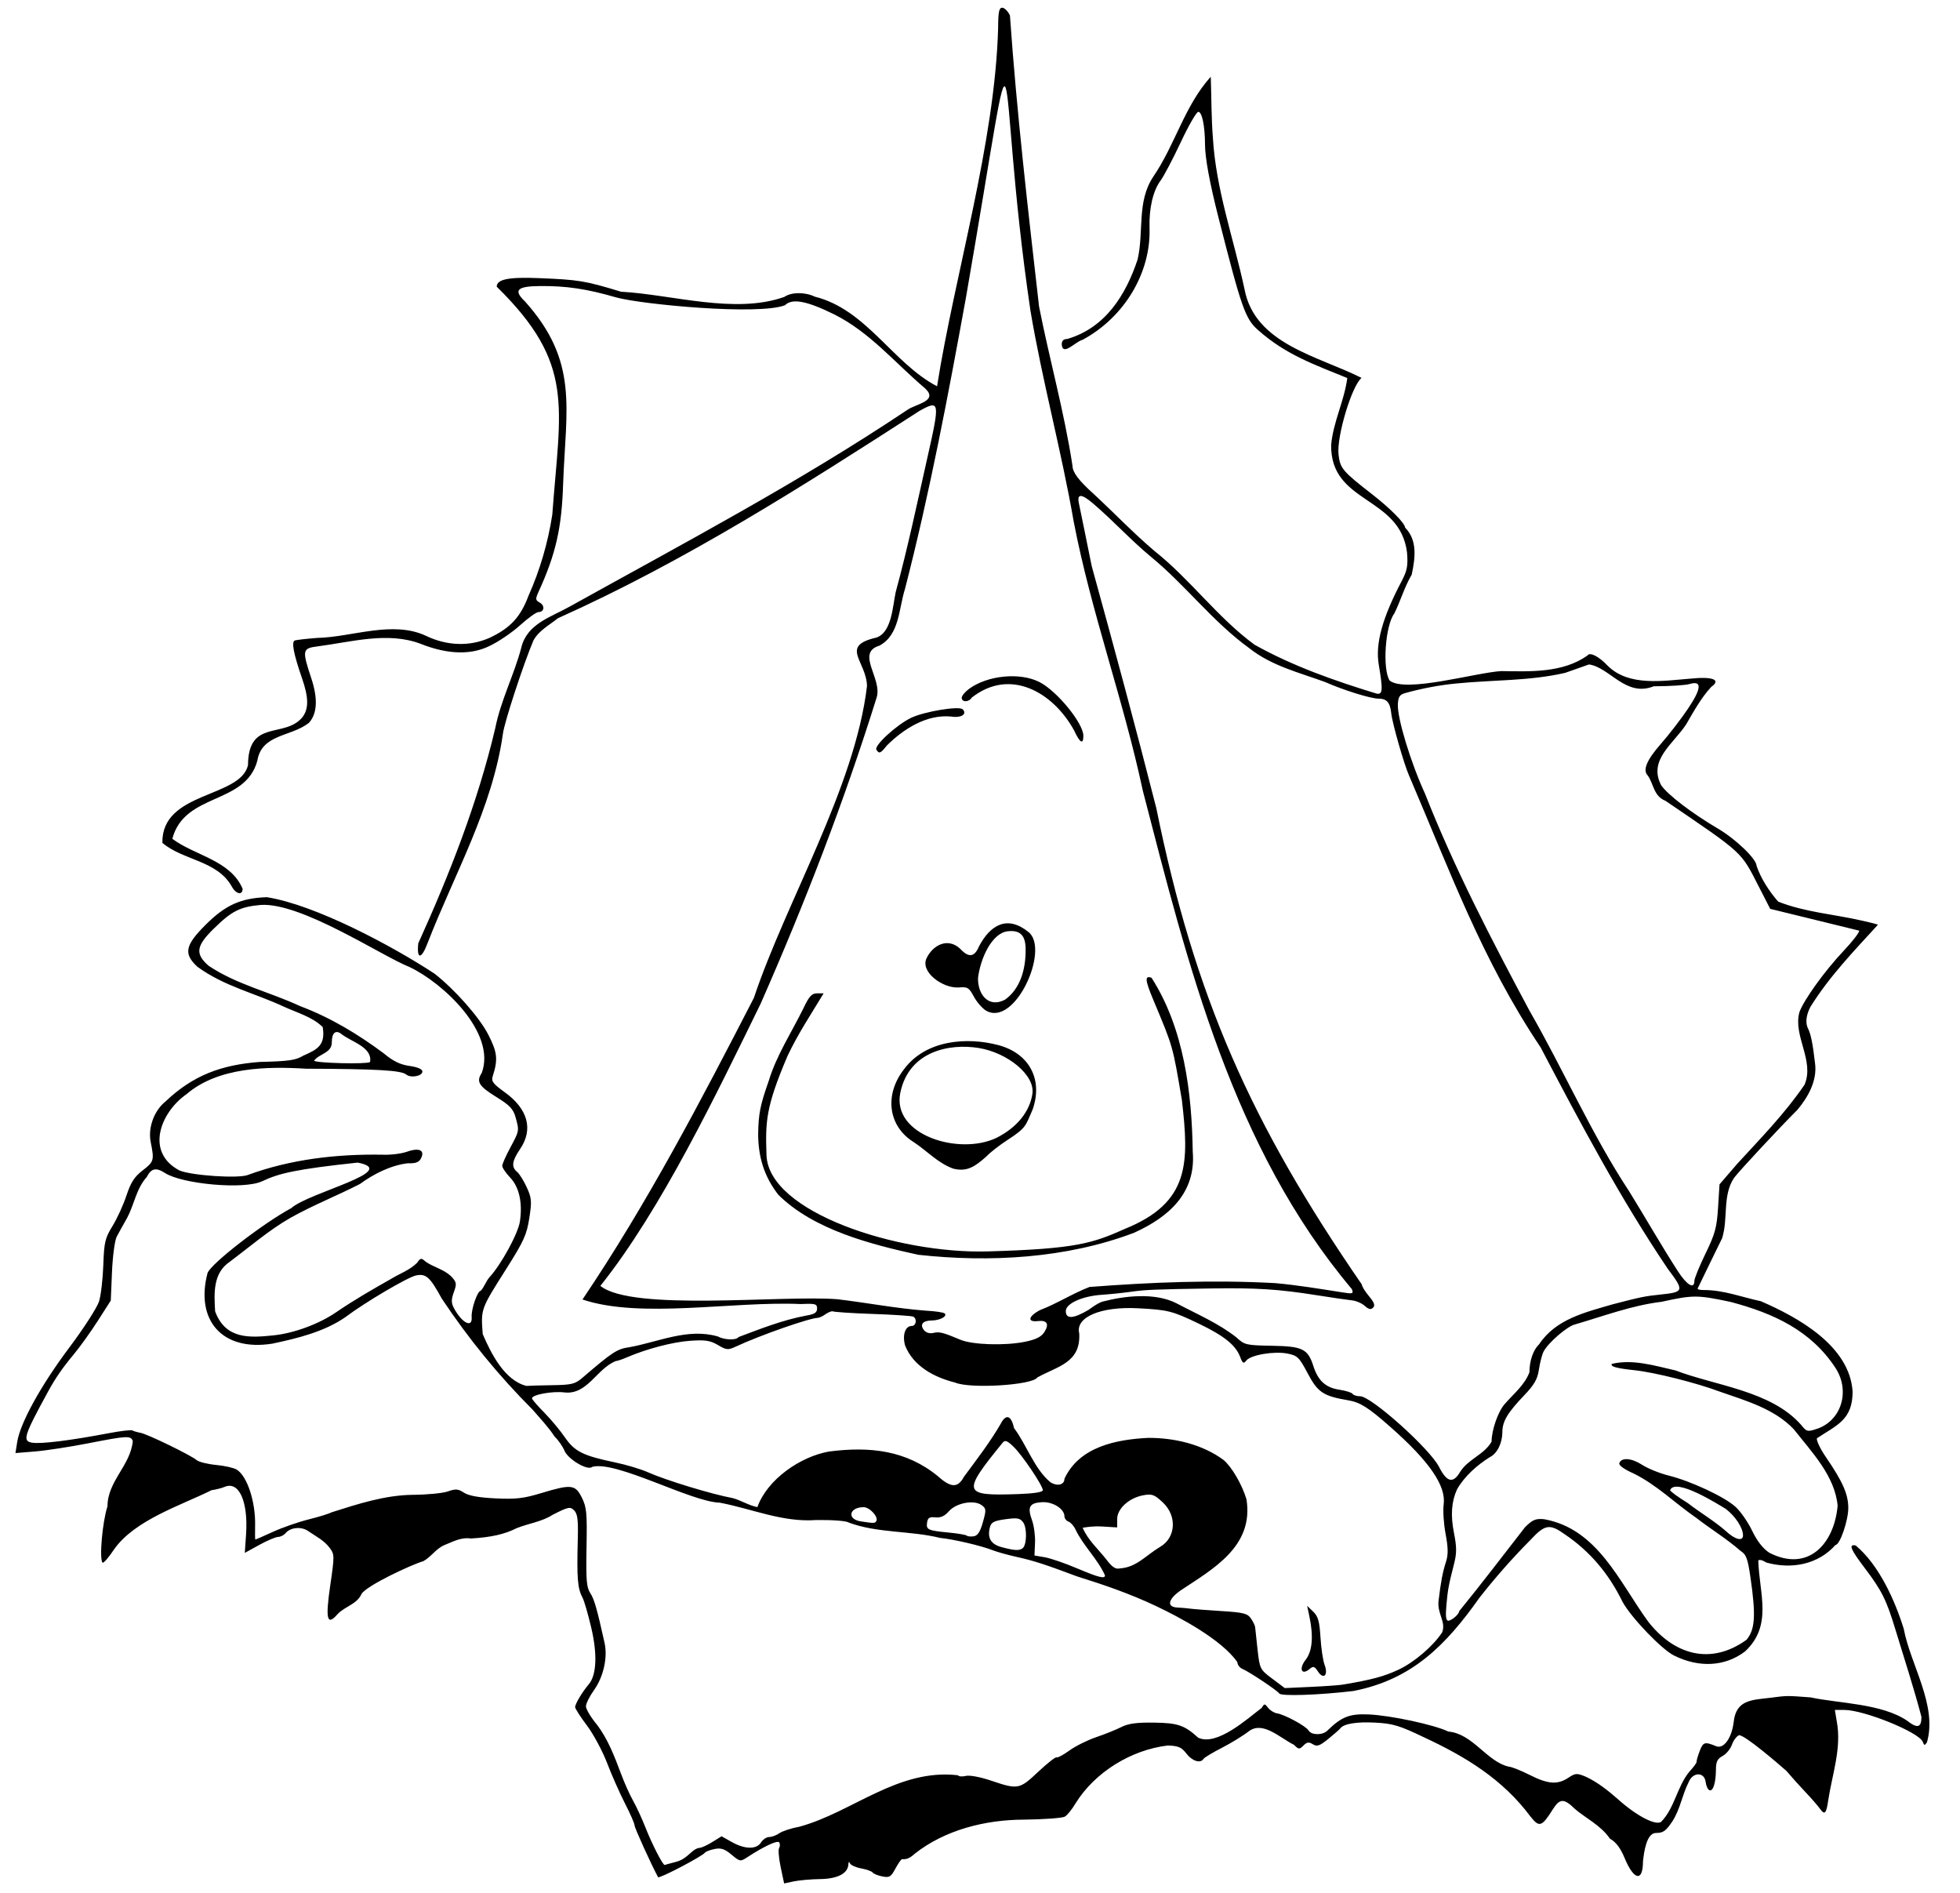 <?xml version="1.0" encoding="UTF-8" standalone="no"?>
<!-- Created with Inkscape (http://www.inkscape.org/) -->
<svg
   xmlns:dc="http://purl.org/dc/elements/1.1/"
   xmlns:cc="http://creativecommons.org/ns#"
   xmlns:rdf="http://www.w3.org/1999/02/22-rdf-syntax-ns#"
   xmlns:svg="http://www.w3.org/2000/svg"
   xmlns="http://www.w3.org/2000/svg"
   xmlns:sodipodi="http://sodipodi.sourceforge.net/DTD/sodipodi-0.dtd"
   xmlns:inkscape="http://www.inkscape.org/namespaces/inkscape"
   width="725"
   height="700"
   id="svg2969"
   sodipodi:version="0.32"
   inkscape:version="0.46"
   version="1.0"
   sodipodi:docname="1992.svg"
   inkscape:output_extension="org.inkscape.output.svg.inkscape"
   inkscape:export-filename="Y:\WebSite\lustrum\images\stories\logo\1992.png"
   inkscape:export-xdpi="25.430151"
   inkscape:export-ydpi="25.430151">
  <defs
     id="defs2971">
    <inkscape:perspective
       sodipodi:type="inkscape:persp3d"
       inkscape:vp_x="0 : 526.18109 : 1"
       inkscape:vp_y="0 : 1000 : 0"
       inkscape:vp_z="744.09448 : 526.18109 : 1"
       inkscape:persp3d-origin="372.04724 : 350.78739 : 1"
       id="perspective2977" />
    <inkscape:perspective
       id="perspective2986"
       inkscape:persp3d-origin="372.04724 : 350.78739 : 1"
       inkscape:vp_z="744.09448 : 526.18109 : 1"
       inkscape:vp_y="0 : 1000 : 0"
       inkscape:vp_x="0 : 526.18109 : 1"
       sodipodi:type="inkscape:persp3d" />
  </defs>
  <sodipodi:namedview
     id="base"
     pagecolor="#ffffff"
     bordercolor="#666666"
     borderopacity="1.0"
     gridtolerance="10000"
     guidetolerance="10"
     objecttolerance="10"
     inkscape:pageopacity="0.0"
     inkscape:pageshadow="2"
     inkscape:zoom="0.71285714"
     inkscape:cx="362.5"
     inkscape:cy="350"
     inkscape:document-units="px"
     inkscape:current-layer="layer1"
     showgrid="false"
     inkscape:window-width="1016"
     inkscape:window-height="704"
     inkscape:window-x="0"
     inkscape:window-y="0" />
  <g
     inkscape:label="Layer 1"
     inkscape:groupmode="layer"
     id="layer1"
     transform="translate(-13.332,-91.291)">
    <path
       style="fill:#000000"
       d="M 302.109,781.824 C 301.41,778.53 301.142,775.343 301.514,774.741 C 301.885,774.14 301.912,773.198 301.572,772.649 C 300.996,771.716 295.906,774.089 289.555,778.25 C 287.228,779.775 286.948,779.722 283.907,777.163 C 281.403,775.056 280.052,774.602 277.689,775.074 C 276.029,775.406 274.423,776.009 274.121,776.413 C 273.075,777.811 257.112,786.164 256.753,785.501 C 254.175,780.724 248.07,767.289 248.067,766.383 C 248.064,765.704 246.469,762.044 244.522,758.251 C 242.575,754.457 239.586,747.707 237.879,743.251 C 236.172,738.794 232.817,732.555 230.424,729.387 C 228.03,726.218 226.071,723.165 226.071,722.602 C 226.071,721.413 228.689,717.037 231.13,714.148 C 234.026,710.719 234.343,702.949 231.991,693.047 C 230.83,688.159 229.424,683.307 228.867,682.266 C 226.954,678.691 226.668,675.221 227.057,660.292 C 227.239,653.312 226.952,651.1 225.7,649.848 C 224.249,648.397 223.57,648.535 217.842,651.442 C 213.738,654.084 208.873,654.659 204.452,656.424 C 200.027,658.673 195.072,659.796 187.571,660.247 C 183.742,659.7 180.827,661.483 177.738,662.676 C 174.639,663.964 172.814,667.066 169.894,668.648 C 165.668,669.853 148.988,677.608 147.071,680.738 C 145.332,684.641 140.916,685.31 138.162,688.258 C 134.289,692.713 133.655,690.156 135.501,677.529 C 137.085,666.693 137.077,666.132 135.312,663.768 C 133.276,660.961 130.153,659.448 127.366,657.53 C 124.893,655.734 120.778,656.092 118.98,658.259 C 118.345,659.023 117.094,659.656 116.199,659.666 C 115.304,659.676 112.167,661.01 109.228,662.63 L 103.884,665.575 L 104.351,658.72 C 105.182,646.497 101.708,638.855 96.377,641.178 C 95.384,641.611 93.225,642.156 91.579,642.39 C 80.3,648 63.212,653.385 55.57,664.216 C 53.537,667.278 51.604,669.513 51.273,669.183 C 49.995,667.904 51.193,654.131 53.084,648.371 C 53.129,638.977 61.608,633.279 62.455,624.204 C 61.669,622.156 60.457,622.219 45.916,625.058 C 39.126,626.384 30.303,627.736 26.309,628.062 L 19.047,628.656 L 19.715,624.473 C 20.835,617.474 28.521,603.556 38.914,589.708 C 44.372,582.436 49.326,574.74 50.003,572.481 C 50.676,570.236 51.373,564.188 51.552,559.042 C 51.844,550.643 52.192,549.173 54.957,544.68 C 56.65,541.927 58.968,536.856 60.108,533.411 C 61.714,528.553 63.054,526.475 66.079,524.148 C 70.296,520.904 70.439,520.404 69.078,513.648 C 68.011,508.354 70.328,502.027 74.538,498.648 C 84.767,488.93 95.186,485.098 109.406,484.01 C 120.215,483.754 122.76,483.386 125.525,481.677 C 130.734,479.416 133.818,477.799 132.695,471.11 C 128.898,467.347 123.139,465.789 118.319,463.565 C 107.494,458.518 96.255,456.051 86.321,448.798 C 81.162,443.976 81.764,440.918 89.367,433.315 C 96.696,425.986 102.365,423.428 112.04,423.083 C 130.131,425.958 158.581,441.196 174.071,451.369 C 181.662,457.313 190.684,467.545 193.941,473.903 C 197.313,480.486 197.589,483.086 195.577,489.329 C 194.99,491.151 195.72,492.117 200.009,495.199 C 208.612,501.379 210.669,508.932 205.728,516.202 C 202.693,520.668 202.408,522.853 204.621,524.689 C 205.473,525.396 207.077,527.965 208.185,530.397 C 209.993,534.366 210.088,535.534 209.113,541.816 C 208.168,547.91 207.067,550.33 200.595,560.546 C 191.111,575.516 191.193,575.291 191.888,584.648 C 195.008,591.961 200.054,601.853 208.071,603.819 C 208.896,603.74 213.204,603.62 217.645,603.553 C 224.835,603.445 226.055,603.143 228.795,600.79 C 239.858,591.291 241.634,590.132 246.043,589.526 C 256.93,587.576 267.701,582.315 278.861,585.535 C 281.352,586.868 285.737,586.998 286.501,585.761 C 294.73,582.667 302.889,579.43 311.571,577.812 C 314.631,577.304 315.571,576.693 315.571,575.214 C 315.571,573.486 314.93,573.308 309.571,573.549 C 284.407,572.414 250.299,579.101 228.792,571.866 C 252.723,536.391 272.616,498.345 292.189,460.324 C 304.143,424.608 329.565,382.568 334.036,344.981 C 333.779,335.687 323.797,330.226 337.498,327.077 C 343.268,325.133 343.511,315.367 344.668,310.185 C 349.127,293.856 352.675,276.935 356.458,260.148 C 361.059,239.789 360.937,239.099 353.473,243.233 C 310.148,271.174 266.815,298.808 219.689,319.932 C 216.519,322.482 212.725,324.418 210.683,328.075 C 206.977,336.746 199.877,358.422 199.358,362.648 C 195.469,390.189 181.467,414.374 171.558,439.898 C 169.248,446.139 167.401,446.271 168.055,440.148 C 179.723,414.341 189.961,388.316 196.512,360.648 C 198.542,350.351 203.468,340.94 206.14,330.866 C 208.218,321.976 217.02,319.574 224.071,315.606 C 266.161,292.223 308.727,269.767 348.799,242.978 C 351.91,240.662 360.653,239.693 355.519,234.916 C 344.351,225.467 335.1,214.138 321.858,207.534 C 311.765,202.543 306.329,201.534 303.699,204.163 C 294.049,207.958 250.991,203.923 241.33,201.299 C 230.27,198.095 222.788,196.983 212.941,197.077 C 204.556,197.158 203.156,198.62 207.509,202.75 C 227.494,225.037 222.644,242.222 221.635,270.148 C 221.129,286.501 218.933,296.168 212.547,310.142 C 211.321,312.826 211.365,313.239 212.979,314.142 C 214.993,315.268 214.667,317.648 212.499,317.648 C 211.725,317.648 208.678,319.834 205.728,322.506 C 202.777,325.178 197.737,328.607 194.527,330.126 C 186.449,334.172 177.062,332.628 168.944,329.392 C 156.772,324.761 143.352,328.709 130.821,330.329 C 125.161,331.041 125.026,331.712 128.455,342.056 C 130.985,349.689 130.696,355.195 127.584,358.634 C 120.831,363.875 110.132,362.678 108.504,372.674 C 104.023,389.059 81.619,384.305 77.071,401.496 C 85.435,407.739 98.568,409.392 103.071,419.969 C 103.071,422.52 100.584,421.974 99.037,419.084 C 93.625,409.474 81.007,409.489 73.397,402.995 C 73.047,383.884 102.278,386.464 105.071,374.249 C 105.159,357.036 118.482,364.517 125.163,356.573 C 127.586,353.42 127.549,349.342 125.029,342.054 C 121.882,332.95 121.06,328.578 122.413,328.137 C 123.05,327.928 126.721,327.51 130.571,327.207 C 143.592,326.94 158.585,320.577 171.028,326.49 C 178.548,330.063 186.892,330.526 194.471,327.152 C 202.125,323.531 205.855,319.499 208.81,311.648 C 213.126,301.966 215.998,292.03 217.625,281.632 C 220.559,241.431 226.184,225.878 197.071,197.317 C 197.071,194.58 201.398,193.694 212.571,194.142 C 227.442,194.738 229.589,195.092 243.071,199.173 C 261.952,200.207 285.09,207.587 303.442,201.101 C 306.046,199.277 311.047,199.235 314.74,201.004 C 333.841,205.784 343.566,225.58 359.949,234.148 C 366.417,193.076 381.362,144.299 382.536,101.648 C 382.564,95.694 382.878,94.148 384.058,94.148 C 384.876,94.148 386.156,95.425 386.904,96.985 C 389.406,132.852 393.58,168.744 397.678,204.648 C 401.555,224.323 407.006,243.64 410.037,263.507 C 410.073,265.988 412.311,268.956 417.998,274.068 C 425.533,281.059 432.637,288.499 440.486,295.148 C 453.661,305.611 463.786,319.768 477.376,329.711 C 491.522,337.642 507.084,343.077 522.571,347.81 C 524.806,348.187 524.921,346.544 523.325,337.048 C 522.033,329.353 524.633,319.854 531.733,306.33 C 533.856,302.287 534.187,300.56 533.789,295.588 C 531.118,274.533 505.421,277.709 505.721,255.819 C 506.482,247.303 510.603,239.51 511.69,231.096 C 499.485,226.124 488.859,222.395 478.846,213.482 C 473.99,209.323 472.631,205.487 464.021,171.648 C 460.763,158.841 459.075,149.653 459.062,144.648 C 459.043,137.896 457.961,132.648 456.587,132.648 C 455.915,132.648 452.997,137.696 450.103,143.866 C 447.209,150.035 443.83,156.448 442.594,158.116 C 439.828,161.848 438.313,168.391 438.543,175.621 C 439.07,192.216 429.185,208.692 413.729,216.979 C 411.167,217.576 406.378,223.225 406.071,218.648 C 406.071,217.301 406.738,216.648 408.114,216.648 C 422.313,212.494 429.82,200.235 434.136,187.242 C 436.527,176.781 433.76,165.909 439.916,156.641 C 448.014,144.827 451.497,130.377 461.194,119.663 C 461.458,127.123 461.377,134.818 461.983,142.372 C 463.127,161.47 469.67,179.575 473.659,198.148 C 477.432,218.595 500.994,222.961 516.973,231.051 C 513.392,233.854 507.725,252.67 508.451,259.344 C 509.011,264.496 509.917,265.568 520.966,274.148 C 527.626,279.32 533.052,284.815 533.063,286.398 C 537.581,290.969 536.92,297.315 535.519,303.807 C 532.849,308.341 531.409,313.46 529.098,318.148 C 525.727,322.547 524.607,338.763 527.381,342.998 C 533.389,347.616 559.122,340.058 568.571,339.472 C 579.328,339.623 591.34,340.219 600.535,333.707 C 601.398,332.31 604.739,334.014 608.071,337.553 C 615.93,345.261 628.603,343.043 638.571,342.268 C 646.869,341.399 650.095,342.667 646.321,345.314 C 642.651,349.263 639.808,354.391 637.071,359.128 C 632.355,366.388 622.893,372.285 627.786,381.675 C 630.286,385.283 639.113,392.017 648.91,397.792 C 655.446,401.645 663.071,408.995 663.071,411.442 C 664.623,416.137 667.797,420.967 671.071,424.717 C 680.927,428.641 691.719,429.375 702.071,431.753 C 705.096,432.408 707.751,433.095 707.971,433.279 C 699.127,442.956 689.987,452.412 683.006,463.648 C 681.379,466.75 681.071,469.658 682.151,471.743 C 683.147,473.668 683.89,477.366 684.707,484.463 C 685.587,490.857 682.192,496.951 678.168,501.744 C 671.118,508.793 656.715,524.262 654.747,526.897 C 650.368,533.474 652.661,541.939 650.334,549.216 C 649.795,550.279 647.611,554.748 645.482,559.148 C 643.352,563.548 641.469,567.434 641.296,567.783 C 641.123,568.132 642.239,568.395 643.776,568.368 C 650.964,568.382 657.725,571.02 664.659,572.502 C 678.335,578.415 697.535,588.965 698.605,605.915 C 698.627,616.471 692.643,618.349 685.416,623.191 C 685.131,623.936 686.624,627.071 688.734,630.158 C 694.935,639.226 696.949,643.764 697.012,648.815 C 697.071,653.474 693.924,662.648 692.267,662.648 C 685.889,669.831 676.112,671.752 666.707,669.145 C 665.36,668.262 664.013,667.934 663.714,668.417 C 664.109,680.766 669.093,692.409 658.842,702.004 C 651.46,707.623 641.844,708.172 632.506,703.508 C 627.97,701.243 616.852,689.663 613.548,683.761 C 608.428,673.26 601.502,665.043 592.165,658.714 C 586.555,654.72 584.811,655.002 579.46,660.765 C 572.737,667.527 566.475,674.651 560.586,682.148 C 548.252,699.597 535.711,712.415 513.964,716.649 C 501.134,718.169 487.181,718.634 486.519,717.564 C 485.841,716.466 475.381,709.497 472.821,708.437 C 471.859,708.038 471.045,706.91 471.012,705.93 C 465.084,697.574 449.882,689.434 440.527,685.039 C 431.173,680.643 421.65,677.353 411.832,674.301 C 399.879,669.819 395.539,668.416 389.557,667.1 C 386.249,666.373 382.199,665.249 380.557,664.602 C 376.27,662.915 366.316,660.58 361.071,660.031 C 350.014,657.305 337.973,658.332 327.259,654.355 C 326.5,653.744 321.462,653.35 315.296,653.419 C 302.863,654.365 291.456,649.247 279.571,647.002 C 268.952,646.736 241.135,631.254 232.344,633.775 C 230.812,635.307 223.459,630.999 222.131,627.791 C 221.46,626.171 219.822,623.823 218.491,622.572 C 216.121,618.944 213.19,615.925 210.341,612.599 C 197.884,600.155 186.561,586.295 176.758,571.551 C 172.367,563.534 170.921,562.228 167.249,562.962 C 164.206,563.571 148.312,572.939 141.178,578.328 C 133.331,583.807 123.354,586.221 114.076,588.19 C 95.347,591.166 85.52,579.385 90.109,562.05 C 91.442,558.544 110.41,543.853 121.071,538.069 C 127.634,532.241 161.837,524.35 145.638,521.238 C 122.739,523.685 116.46,525.214 110.346,528.117 C 103.523,531.356 80.612,529.134 74.357,525.082 C 71.05,522.941 69.289,523.326 67.618,526.558 C 63.733,530.881 63.027,536.636 60.378,541.648 C 58.959,544.123 57.213,547.273 56.499,548.648 C 55.785,550.023 55.001,555.897 54.756,561.701 L 54.31,572.255 L 49.545,579.701 C 46.924,583.797 42.908,589.398 40.62,592.148 C 36.329,597.305 33.818,600.954 30.984,606.148 C 22.101,622.428 21.537,624.29 25.321,624.829 C 28.783,625.322 39.288,624.012 53.54,621.311 C 57.923,620.48 61.859,620.017 62.287,620.281 C 62.714,620.545 64.078,620.947 65.318,621.174 C 67.904,621.647 83.822,629.38 86.075,631.258 C 86.901,631.947 90.151,632.755 93.297,633.054 C 96.442,633.352 99.862,634.125 100.896,634.771 C 104.797,637.207 107.918,646.759 107.695,655.578 C 107.624,658.367 107.669,660.648 107.794,660.648 C 107.919,660.648 110.845,659.359 114.296,657.785 C 117.748,656.21 123.675,654.147 127.469,653.201 C 131.263,652.255 135.088,651.072 135.969,650.572 C 145.826,647.444 155.586,644.259 165.822,644.102 C 171.184,644.076 177.109,643.511 178.988,642.846 C 181.877,641.822 182.797,641.893 184.951,643.305 C 186.684,644.44 190.397,645.114 196.573,645.413 C 204.137,645.78 206.973,645.453 213.61,643.447 C 224.667,640.104 226.135,640.271 228.564,645.148 C 230.322,648.678 230.524,650.836 230.285,663.529 C 230.058,675.544 230.286,678.327 231.669,680.437 C 233.15,682.697 234.114,686.057 236.971,698.912 C 238.159,704.256 236.539,711.457 233.058,716.311 C 231.415,718.601 230.071,721.31 230.071,722.33 C 230.071,723.35 231.877,726.369 234.083,729.039 C 238.188,734.375 240.639,740.859 243.005,747.148 C 244.215,750.448 246.225,754.948 247.473,757.148 C 248.721,759.348 250.8,763.848 252.095,767.148 C 254.527,773.348 258.612,781.275 259.224,780.98 C 259.415,780.887 260.906,780.476 262.538,780.067 C 265.357,779.359 266.304,778.795 269.535,775.898 C 270.301,775.21 271.47,774.648 272.132,774.648 C 272.794,774.648 274.89,773.687 276.79,772.513 L 280.245,770.377 L 284.045,772.513 C 288.883,775.232 293.192,775.286 294.839,772.648 C 295.526,771.548 296.884,770.648 297.857,770.648 C 298.83,770.648 300.538,770.009 301.652,769.229 C 302.766,768.448 306.084,767.373 309.024,766.838 C 328.626,761.511 345.422,745.236 367.671,747.809 C 367.959,748.274 369.271,748.385 370.587,748.055 C 371.963,747.709 375.866,748.428 379.775,749.748 C 389.92,753.171 390.386,753.086 397.327,746.563 C 400.71,743.383 403.781,740.968 404.15,741.196 C 404.519,741.425 406.658,740.281 408.903,738.655 C 411.148,737.029 415.591,734.815 418.778,733.735 C 421.964,732.655 426.146,730.973 428.071,729.998 C 430.692,728.67 433.743,728.254 440.214,728.343 C 449.003,728.462 451.441,729.293 456.516,733.896 C 463.411,737.276 475.054,726.636 480.021,722.898 C 481.015,721.239 481.14,721.238 482.419,722.881 C 483.16,723.834 484.629,724.745 485.682,724.906 C 488.519,725.339 496.45,729.645 497.371,731.252 C 498.374,733.003 502.496,733.068 504.25,731.362 C 509.592,726.162 512.485,725.02 519.571,725.315 C 527.678,725.653 543.981,729.153 549.071,731.648 C 558.162,732.429 563.278,742.819 571.508,744.648 C 572.399,744.648 575.803,745.998 579.071,747.648 C 585.952,751.121 589.432,751.386 593.442,748.743 C 596.093,746.994 596.588,746.965 599.942,748.361 C 604.294,750.385 608.174,753.48 611.786,756.648 C 618.55,762.732 625.591,766.444 627.757,765.068 C 632.833,759.854 633.6,752.154 638.207,746.503 C 639.754,744.847 640.967,743.19 640.902,742.82 C 640.838,742.45 641.357,740.648 642.055,738.814 C 643.315,735.509 643.94,735.327 648.107,737.059 C 650.884,738.213 653.864,734.158 654.607,728.212 C 655.46,719.675 661.607,719.985 668.571,719.11 C 674.309,718.344 674.384,718.343 683.071,719.014 C 693.587,721.265 709.362,721.251 718.799,727.648 C 722.578,730.621 724.071,730.213 724.071,726.207 C 721.28,715.654 717.797,704.875 714.512,694.148 C 711.137,682.982 709.43,679.548 703.092,671.175 C 697.776,664.151 697.032,662.3 699.738,662.825 C 708.41,670.04 714.298,683.235 717.521,693.648 C 720.005,706.928 730.042,721.94 726.11,735.62 C 725.308,736.888 725.091,736.862 724.542,735.431 C 723.192,731.914 702.838,723.648 695.529,723.648 L 692.048,723.648 L 692.751,727.898 C 694.606,737.811 691.056,747.427 689.586,757.09 C 688.875,762.054 688.268,762.653 686.491,760.146 C 685.712,759.047 683.362,756.348 681.269,754.148 C 679.175,751.948 675.954,748.364 674.109,746.183 C 670.956,743.398 658.621,732.805 656.591,733.002 C 655.703,733.343 654.526,734.913 653.976,736.491 C 653.426,738.07 651.872,739.952 650.524,740.673 C 648.627,741.689 648.068,742.797 648.058,745.567 C 648.039,750.495 647.036,753.802 645.694,753.362 C 645.077,753.159 644.429,751.791 644.255,750.321 C 643.802,746.492 639.464,746.545 637.942,750.398 C 635.555,755.125 634.89,760.139 632.075,764.648 C 629.551,768.449 628.58,769.148 625.829,769.148 C 622.384,769.205 621.442,776.152 621.071,779.625 C 621.071,787.335 617.726,786.751 614.281,778.44 C 612.724,774.684 611.08,772.518 608.813,771.235 C 605.539,766.34 599.413,763.376 595.942,760.303 C 591.821,756.28 590.313,756.305 587.702,760.442 C 583.618,766.911 582.716,767.197 579.443,763.063 C 569.148,749.26 555.472,740.933 540.071,733.778 C 530.964,729.413 528.577,728.692 522.071,728.344 C 515.115,727.972 510.347,728.76 509.092,730.49 C 508.806,730.884 506.823,732.621 504.686,734.351 C 501.448,736.971 500.492,737.303 498.952,736.341 C 497.484,735.424 496.77,735.521 495.48,736.81 C 493.983,738.308 493.713,738.289 491.99,736.566 C 486.639,733.896 480.56,727.727 475.368,731.464 C 473.28,733.105 468.757,735.89 465.316,737.652 C 461.876,739.414 458.812,741.259 458.507,741.752 C 457.404,743.536 454.323,742.586 452.192,739.805 C 450.388,737.451 449.204,736.936 445.293,736.804 C 431.78,738.403 418.391,746.623 411.205,758.148 C 409.918,760.348 408.124,762.58 407.218,763.107 C 406.312,763.635 399.455,764.137 391.979,764.224 C 377.893,764.267 362.907,767.953 351.633,776.872 C 349.887,778.471 348.662,778.991 347.014,778.831 C 346.708,778.801 345.604,780.36 344.561,782.297 C 342.879,785.421 342.329,785.749 339.668,785.217 C 338.02,784.888 336.423,784.239 336.121,783.777 C 335.819,783.315 333.917,782.632 331.894,782.26 C 329.872,781.889 327.995,781.036 327.723,780.366 C 327.418,779.614 327.199,779.758 327.15,780.743 C 326.983,784.115 323.177,786.111 316.735,786.202 C 313.345,786.251 308.953,786.633 306.976,787.051 L 303.38,787.813 L 302.109,781.824 z M 510.071,714.282 C 520.775,712.476 525.293,711.265 530.616,708.774 C 536.44,706.048 543.439,700.069 546.789,694.957 C 548.266,691.055 544.967,688.18 545.432,683.415 C 546.323,676.072 546.971,672.686 548.238,668.738 C 549.054,666.196 549.008,663.612 548.058,658.577 C 547.357,654.864 547.035,649.954 547.342,647.665 C 548.275,640.713 542.004,631.63 527.425,618.811 C 519.403,611.757 516.422,609.883 512.054,609.145 C 502.842,607.589 500.772,606.221 497.092,599.258 C 493.912,593.243 493.265,592.605 489.592,591.867 C 484.704,590.885 476.023,592.342 474.353,594.425 C 473.306,595.73 472.981,595.537 472.039,593.046 C 470.408,588.728 466.081,585.265 456.693,580.763 C 446.925,576.079 445.405,575.695 434.292,575.109 C 420.486,574.38 411.04,578.402 412.538,584.371 C 413.155,595.359 404.454,596.531 397.038,600.703 C 395.272,603.56 372.087,604.98 366.571,602.569 C 358.813,600.603 351.173,596.541 348.122,588.869 C 347.043,584.962 348.184,581.648 350.607,581.648 C 352.189,581.648 352.628,579.11 351.199,578.227 C 350.719,577.93 343.956,577.472 336.17,577.209 C 328.384,576.946 321.628,576.492 321.156,576.2 C 319.208,576.509 318.02,578.204 315.917,578.648 C 312.911,578.648 294.609,585.048 285.46,589.299 C 282.621,590.618 282.046,590.565 278.891,588.704 C 276.043,587.024 274.235,586.746 268.652,587.129 C 262.234,587.569 252.553,590.098 245.287,593.231 C 243.481,594.011 241.569,594.648 241.037,594.648 C 233.955,597.59 230.626,607.118 222.179,606.243 C 217.824,605.652 210.03,607.069 210.117,608.436 C 210.142,608.828 212.166,611.173 214.615,613.648 C 217.063,616.123 220.517,620.262 222.289,622.846 C 225.891,628.097 228.991,629.639 240.964,632.138 C 245.03,632.986 250.43,634.607 252.964,635.74 C 259.582,638.699 276.504,643.859 284.375,645.317 C 287.548,646.172 290.255,648.022 293.487,648.648 C 297.174,638.312 309.524,629.885 320.071,628.075 C 335.099,626.161 348.526,627.599 360.324,637.265 C 365.077,641.549 367.654,641.602 369.868,637.462 C 374.613,631.024 379.457,624.79 383.494,617.827 C 385.43,614.049 387.396,614.685 388.42,619.42 C 393.056,625.545 395.816,634.338 401.81,639.396 C 404.382,641.081 407.071,640.445 407.071,638.153 C 412.609,626.256 426.288,623.646 437.995,623.038 C 447.592,622.992 457.99,625.36 465.9,631.189 C 468.964,633.767 472.741,640.233 474.397,645.736 C 477.229,663.218 461.917,671.555 450.123,679.398 C 445.372,682.684 444.78,685.588 448.821,685.776 C 450.334,685.846 452.471,686.034 453.571,686.194 C 454.671,686.354 459.846,686.753 465.071,687.081 C 473.294,687.597 474.771,687.967 476.055,689.831 C 476.871,691.015 477.571,692.471 477.61,693.066 C 477.649,693.661 478.052,697.41 478.505,701.397 C 479.315,708.515 479.414,708.709 483.951,712.107 L 488.571,715.568 L 498.071,715.136 C 503.296,714.899 508.696,714.514 510.071,714.282 z M 500.862,709.459 C 499.534,707.46 499.137,707.349 497.666,708.569 C 494.744,710.994 493.709,708.379 496.291,705.096 C 498.757,701.96 499.237,696.485 497.688,689.148 L 496.844,685.148 L 499.084,687.302 C 500.897,689.045 501.41,690.86 501.772,696.802 C 502.018,700.842 502.701,705.41 503.29,706.954 C 504.743,710.764 502.954,712.61 500.862,709.459 z M 659.368,697.707 C 662.527,693.953 662.866,688.744 660.854,674.83 C 659.808,667.599 659.278,666.181 657.104,664.796 C 651.982,660.296 646.131,656.782 640.724,652.584 C 632.883,647.178 626.068,640.327 617.45,636.137 C 614.116,634.662 612.061,633.173 612.311,632.414 C 613.044,630.188 616.816,630.452 620.752,633.004 C 622.853,634.366 627.28,636.157 630.591,636.984 C 638.866,639.052 651.233,644.837 655.31,648.547 C 657.17,650.239 659.934,654.222 661.451,657.396 C 663.253,661.166 665.449,663.981 667.781,665.51 C 681.993,672.819 691.774,662.49 693.071,648.124 C 692.044,637.048 683.401,628.181 676.821,619.818 C 669.659,612.277 659.159,609.314 649.571,605.967 C 641.079,602.757 625.491,598.833 618.071,598.037 C 611.18,597.298 608.936,596.676 609.555,595.675 C 617.271,593.811 625.505,596.379 633.071,598.093 C 647.893,603.773 668.361,605.559 679.531,618.2 C 681.582,620.771 681.909,620.857 685.357,619.719 C 694.371,616.744 697.787,605.921 692.408,597.378 C 683.259,583.271 669.25,576.948 653.537,572.776 C 641.156,570.15 639.664,570.146 627.973,572.709 C 616.894,574.046 606.59,577.981 595.967,581.069 C 593.163,581.655 585.946,587.881 584.286,591.148 C 583.726,592.248 582.96,595.209 582.582,597.729 C 582.042,601.333 580.892,603.36 577.195,607.229 C 570.957,613.757 569.074,616.911 569.057,620.863 C 569.038,624.99 567.15,628.8 564.459,630.142 C 559.668,633.112 555.023,637.271 552.294,642.059 C 550.213,646.626 549.855,651.651 551.147,658.153 C 552.175,663.321 552.193,665.655 551.239,669.41 C 549.133,677.693 548.884,679.027 548.352,684.898 C 547.983,688.972 548.178,690.648 549.023,690.648 C 550.286,690.648 553.071,688.235 553.071,687.141 C 561.4,676.934 569.357,666.45 577.411,656.108 C 580.211,653.308 581.35,652.824 584.456,653.113 C 604.217,656.592 612.296,676.265 622.946,690.936 C 632.436,703.116 645.97,707.362 659.368,697.707 z M 422.068,673.898 C 419.212,667.599 414.137,663.132 411.129,656.872 C 410.564,655.621 409.42,654.335 408.586,654.015 C 407.753,653.696 407.071,652.825 407.071,652.08 C 407.071,649.283 402.795,646.583 398.744,646.822 C 394.103,647.096 393.285,648.591 395.078,653.524 C 395.802,655.517 396.301,659.261 396.186,661.844 L 395.978,666.54 L 399.774,667.184 C 401.863,667.539 407.171,669.356 411.571,671.222 C 419.651,674.649 422.075,675.267 422.068,673.898 z M 442.686,663.196 C 448.099,659.955 448.923,652.01 443.412,646.869 C 440.32,643.985 439.456,643.671 436.234,644.263 C 430.95,645.235 426.571,649.219 426.571,653.057 L 426.571,656.148 L 420.96,655.815 C 417.625,655.616 414.859,656.088 413.817,656.291 C 415.742,660.851 419.536,664.123 422.541,667.98 C 424.687,670.822 425.968,671.684 427.503,671.318 C 433.761,670.922 436.991,666.606 442.686,663.196 z M 391.571,663.883 C 393.154,662.72 393.303,656.335 391.795,654.28 C 390.629,652.69 389.654,652.518 385.244,653.124 C 380.943,653.716 379.963,654.234 379.476,656.17 C 378.49,660.1 379.871,662.394 383.86,663.454 C 388.566,664.706 390.319,664.803 391.571,663.883 z M 658.071,659.098 C 658.071,656.336 655.272,652.038 651.697,649.312 C 648.71,647.5 633.029,637.613 631.107,642.367 C 631.127,642.796 634.052,644.941 637.607,647.133 C 642.136,650.633 647.272,653.633 651.617,657.412 C 655.053,660.659 658.071,661.448 658.071,659.098 z M 376.902,654.215 C 378.188,649.648 378.153,649.18 376.431,647.915 C 373.619,645.849 367.047,647.076 364.335,650.174 C 362.758,651.974 361.283,652.642 359.335,652.438 C 357.121,652.206 356.508,652.596 356.251,654.402 C 355.88,657.018 356.53,657.308 364.49,658.079 C 367.745,658.394 370.652,658.895 370.949,659.192 C 371.246,659.489 372.394,659.601 373.501,659.44 C 374.968,659.227 375.889,657.812 376.902,654.215 z M 337.471,653.811 C 338.389,652.326 335.026,648.647 332.765,648.663 C 327.375,648.701 326.529,653.139 331.762,653.926 C 336.697,654.668 336.944,654.663 337.471,653.811 z M 399.071,642.399 C 399.071,640.689 391.451,629.386 388.196,626.267 C 385.861,624.03 385.087,623.749 384.215,624.819 C 369.046,643.443 369.367,644.534 389.821,643.829 C 395.75,643.625 399.071,643.111 399.071,642.399 z M 553.41,635.652 C 556.343,630.891 562.394,629.238 565.071,624.414 C 565.071,620.117 567.508,613.172 569.958,610.489 C 573.208,606.733 577.317,603.495 579.071,598.755 C 579.071,594.501 580.473,590.473 582.683,588.379 C 588.853,579.132 599.491,576.675 609.907,573.631 C 620.385,570.914 621.724,570.642 627.571,570.031 C 636.271,569.123 636.394,568.689 630.263,560.544 C 612.659,534.463 597.825,506.506 583.218,478.648 C 561.5,446.292 549.559,413.089 534.547,378.128 C 532.698,373.994 528.35,358.817 527.963,355.144 C 527.532,351.06 526.304,349.646 523.199,349.658 C 520.388,349.669 510.135,346.476 503.571,343.546 C 493.895,339.997 483.708,337.563 475.461,331.019 C 461.917,321.233 451.861,307.684 438.999,297.148 C 431.488,290.922 424.982,283.706 417.547,277.398 C 413.331,273.819 411.644,273.819 412.41,277.398 C 412.733,278.91 413.682,283.523 414.518,287.648 C 415.354,291.773 416.541,297.623 417.155,300.648 C 425.368,330.413 433.431,360.213 441.047,390.148 C 455.266,460.071 476.193,506.969 517.071,566.31 C 517.071,566.961 518.259,568.906 519.711,570.631 C 521.654,572.94 522.056,574.063 521.235,574.885 C 520.413,575.706 519.602,575.533 518.161,574.229 C 517.085,573.255 514.937,572.332 513.388,572.178 C 511.839,572.024 505.96,571.166 500.325,570.272 C 486.37,568.059 478.028,567.522 461.571,567.777 C 440.351,568.107 436.994,568.246 431.571,569.022 C 428.821,569.415 423.962,569.915 420.772,570.134 C 413.614,570.623 407.571,573.37 407.571,576.134 C 407.571,579.187 410.311,579.044 415.99,575.696 C 415.99,575.696 419.42,573.099 421.163,572.646 C 429.123,570.574 440.433,569.135 448.571,573.292 C 456.049,577.275 464.008,580.613 470.699,585.9 C 473.684,588.671 474.283,588.811 483.844,588.975 C 495.162,589.17 497.114,590.132 499.157,596.519 C 500.873,601.883 503.717,604.472 508.72,605.222 C 511.127,605.583 513.342,606.277 513.643,606.763 C 513.943,607.25 515.207,607.648 516.45,607.648 C 520.557,607.648 542.241,627.076 545.656,633.815 C 548.521,639.468 550.832,640.016 553.41,635.652 z M 392.376,587.516 C 396.454,586.697 398.449,585.72 399.585,583.987 C 401.535,581.01 400.673,579.434 397.313,579.839 C 393.214,580.332 393.627,578.081 398.06,575.771 C 404.346,573.357 410.053,569.659 416.324,567.234 C 439.187,565.482 462.129,564.553 485.071,565.812 C 493.187,566.536 501.277,567.885 509.343,569.148 C 513.764,569.868 514.062,569.787 513.392,568.037 C 469.279,515.618 452.815,448.445 436.045,383.648 C 428.9,350.125 416.964,317.803 410.484,284.148 C 405.967,258.032 398.887,232.31 394.486,206.148 C 380.915,114.081 391.667,80.243 370.581,201.648 C 364.032,237.657 357.223,273.621 348.068,309.148 C 345.735,316.45 346.107,326.092 338.599,330.077 C 329.73,332.763 339.867,342.344 337.572,349.335 C 325.533,387.887 310.957,425.523 294.692,462.475 C 278.707,495.11 258.07,538.442 235.409,566.828 C 247.151,576.376 302.657,570.165 323.071,571.767 C 334.019,573.058 344.813,575.167 355.817,575.998 C 359.253,576.168 362.39,576.633 362.789,577.032 C 363.852,578.095 360.984,579.615 357.88,579.633 C 354.616,579.651 353.454,581.199 355.161,583.256 C 355.939,584.193 357.293,584.558 358.69,584.208 C 360.744,583.692 362.291,584.089 368.571,586.742 C 373.016,588.62 384.948,589.007 392.376,587.516 z M 352.947,555.324 C 335.577,551.492 314.43,546.163 301.274,533.178 C 295.939,526.369 293.749,518.97 293.779,510.442 C 293.907,503.108 294.546,499.927 297.668,491.072 C 300.587,481.455 306.142,473.082 310.529,464.145 C 312.63,459.706 313.597,458.648 315.558,458.648 L 317.986,458.648 C 313.352,466.346 308.434,473.701 304.605,481.871 C 296.55,500.764 296.442,506.064 296.858,518.453 C 297.563,539.639 345.418,555.007 378.571,554.085 C 411.725,553.163 417.556,551.02 429.571,545.686 C 453.452,535.956 453.194,521.419 450.516,498.148 C 447.034,477.681 447.35,478.784 439.856,460.862 C 436.851,453.676 436.727,451.918 439.294,452.903 C 451.312,471.674 454.195,495.393 454.524,517.173 C 455.789,532.35 445.81,541.34 432.745,547.218 C 407.691,556.714 379.271,558.222 352.947,555.324 z M 365.939,523.473 C 360.312,521.462 356.214,516.884 351.292,513.648 C 341.902,507.809 340.336,496.297 347.643,486.819 C 355.751,475.783 371.038,474.756 382.512,477.759 C 393.986,480.763 399.22,490.392 395.307,501.592 C 392.684,507.491 393.132,508.269 386.071,512.826 C 383.046,514.779 379.48,517.562 378.147,519.012 C 374.135,522.537 371.18,524.797 365.939,523.473 z M 381.908,512.093 C 389.367,508.362 394.234,502.485 395.219,495.77 C 396.229,488.886 386.039,480.58 375.31,478.847 C 364.75,477.141 349.579,479.837 346.356,495.426 C 343.132,511.014 368.073,518.71 381.908,512.093 z M 378.02,465.01 C 376.616,464.138 374.591,461.789 373.52,459.79 C 371.754,456.496 371.227,456.185 367.906,456.471 C 361.991,456.813 353.65,450.697 356.059,445.671 C 358.468,440.646 364.007,437.951 368.484,442.148 C 371.623,445.535 373.776,445.29 375.419,441.358 C 379.626,433.312 385.927,429.586 393.821,436.013 C 401.716,442.44 388.737,471.319 378.02,465.01 z M 385.106,460.968 C 390.624,457.036 392.526,450.162 392.702,443.71 C 392.862,438.92 392.087,434.993 386.109,435.683 C 380.131,436.373 375.957,445.873 375.103,452.943 C 374.942,459.071 379.053,464.226 385.106,460.968 z M 337.502,368.536 C 336.582,367.047 344.927,359.38 350.299,356.78 C 355.162,354.426 368.1,352.276 369.426,353.602 C 371.202,355.378 368.857,356.875 365.221,356.285 C 356.137,355.371 347.529,360.857 341.343,367.029 C 339.053,369.941 338.504,370.157 337.502,368.536 z M 410.66,361.457 C 402.935,347.333 387.006,338.08 372.772,349.283 C 371.751,351.025 369.071,351.063 369.071,349.336 C 369.071,348.614 370.309,347.121 371.821,346.018 C 378.694,341.006 390.649,339.861 397.834,343.527 C 404.324,346.838 414.06,358.755 414.068,363.398 C 414.073,366.798 412.788,366.066 410.66,361.457 z M 114.353,585.145 C 121.927,584.404 131.317,580.951 137.701,576.559 C 144.304,572.041 151.071,568.167 158.071,564.194 C 161.333,562.208 164.826,561.041 167.582,558.329 C 168.903,556.443 169.151,556.409 170.792,557.889 C 173.852,559.997 177.393,560.655 180.17,563.253 C 182.254,565.471 182.347,565.997 181.212,569.135 C 180.246,571.806 180.232,573.096 181.147,574.865 C 184.054,580.482 188.136,582.65 187.799,578.398 C 187.572,575.527 189.936,568.648 191.149,568.648 C 192.429,567.321 193.02,565.225 194.402,563.614 C 198.679,559.001 204.975,547.473 205.641,543.034 C 206.679,536.11 205.382,530.269 202.025,526.757 C 200.401,525.057 199.089,523.1 199.111,522.407 C 199.133,521.714 200.483,518.673 202.111,515.648 C 205.45,509.444 205.439,509.51 204.03,504.437 C 203.196,501.437 201.869,500.028 197.104,497.087 C 190.389,492.943 189.397,491.326 191.549,488.042 C 196.99,473.127 177.049,454.663 164.772,448.892 C 154.547,444.859 124.747,424.901 109.695,425.954 C 102.052,426.668 99.07,428.184 92.358,434.767 C 85.862,441.138 85.462,444.028 90.466,448.421 C 100.731,455.351 113.181,458.16 124.348,463.371 C 135.563,467.59 145.684,473.684 155.307,480.859 C 158.76,483.74 161.332,484.994 164.807,485.491 C 167.877,485.93 169.571,486.666 169.571,487.561 C 169.571,489.263 165.267,490.055 163.589,488.662 C 161.733,487.122 152.893,486.609 126.571,486.514 C 112.17,485.639 94.041,485.888 82.376,495.898 C 72.634,502.653 66.936,517.468 79.745,524.156 C 84.216,526.024 101.275,527.171 104.91,525.848 C 120.858,519.973 137.847,518.042 154.785,518.315 C 157.653,518.463 161.763,517.962 163.92,517.201 C 168.474,515.595 170.647,516.705 168.994,519.793 C 168.279,521.128 166.978,521.591 164.236,521.483 C 158.053,522.153 151.477,525.461 146.477,529.148 C 138.089,533.452 129.247,536.924 120.821,541.627 C 112.789,546.234 105.801,552.321 98.321,557.909 C 92.087,562.107 92.496,569.483 92.909,576.262 C 96.734,586.6 105.606,586.05 114.353,585.145 z M 640.071,565.011 C 640.071,564.111 641.924,559.564 644.189,554.907 C 647.743,547.596 648.379,545.268 648.841,537.864 L 649.376,529.289 L 655.901,521.718 C 664.638,512.171 673.554,503.119 680.841,492.409 C 684.606,483.538 676.492,474.321 678.935,465.609 C 680.481,461.173 688.336,450.271 695.236,442.984 C 698.445,439.595 701.071,436.211 701.071,435.465 L 668.122,427.398 L 663.961,419.273 C 657.178,406.03 658.545,407.288 629.379,387.437 C 624.966,385.702 625.059,381.21 622.821,378.065 C 620.883,376.126 622.445,372.35 627.623,366.462 C 630.677,362.989 635.22,357.097 637.719,353.369 C 642.771,345.833 642.964,342.865 638.312,344.254 C 636.805,344.705 630.846,345.079 625.071,345.087 C 614.642,349.221 608.851,338.137 601.109,337.012 C 600.264,337.279 596.295,338.677 592.289,340.119 C 579.188,343.157 565.519,342.71 552.071,344.049 C 546.066,344.599 539.219,345.881 533.071,347.609 C 531.082,348.168 530.536,349.01 530.398,351.73 C 530.14,356.827 535.143,373.295 540.454,384.834 C 551.363,412.52 565.103,438.932 579.131,465.148 C 591.76,487.082 602.002,510.702 615.959,531.869 C 622.022,541.683 627.717,551.696 633.971,561.398 C 637.324,566.576 640.071,568.204 640.071,565.011 z M 150.208,484.064 C 151.186,478.585 143.432,476.63 139.722,473.773 C 137.575,471.991 136.071,473.193 136.071,476.693 C 136.149,480.742 131.415,480.929 129.507,483.544 C 130.065,484.446 148.826,484.917 150.208,484.064 z"
       id="path2992"
       sodipodi:nodetypes="cssssssssssssssssscccccccsccsscccsccsccscccsssssscccccccsccssssssssccssccccscccccccccccccccccccccsccsssscccsccccccccssccccccscccccscccccccssccccsssssscccccccccsscccccccccccscccccsccccssccccssccccscccccssczcsscccccscccscccccssccscccsssssssssssssccssssssssssccsssssscccsssccssssssssccsssssccssccccsssccccccscccsccccssccsssssccccsccsccsssssccsssccsccssssssssccccsccsssssssssssccccsssccssssccssssscccccccccccccsssssscccccsscccssccscccsssssccccscccsccccssssccsssscccccccsssscccsccssccccccscssssccccccccsssssssccssccssscccccccscccssccccsscccssssssssscsccssssssccssccccccccccccccccssssscccccccccszccsccccccczcsccczzzccsczcczccczcccsscccccsssscccccccsssccsssssscccscccssscccccsscccccccscccccscccccsssccccsscccccccccc" />
  </g>
</svg>

